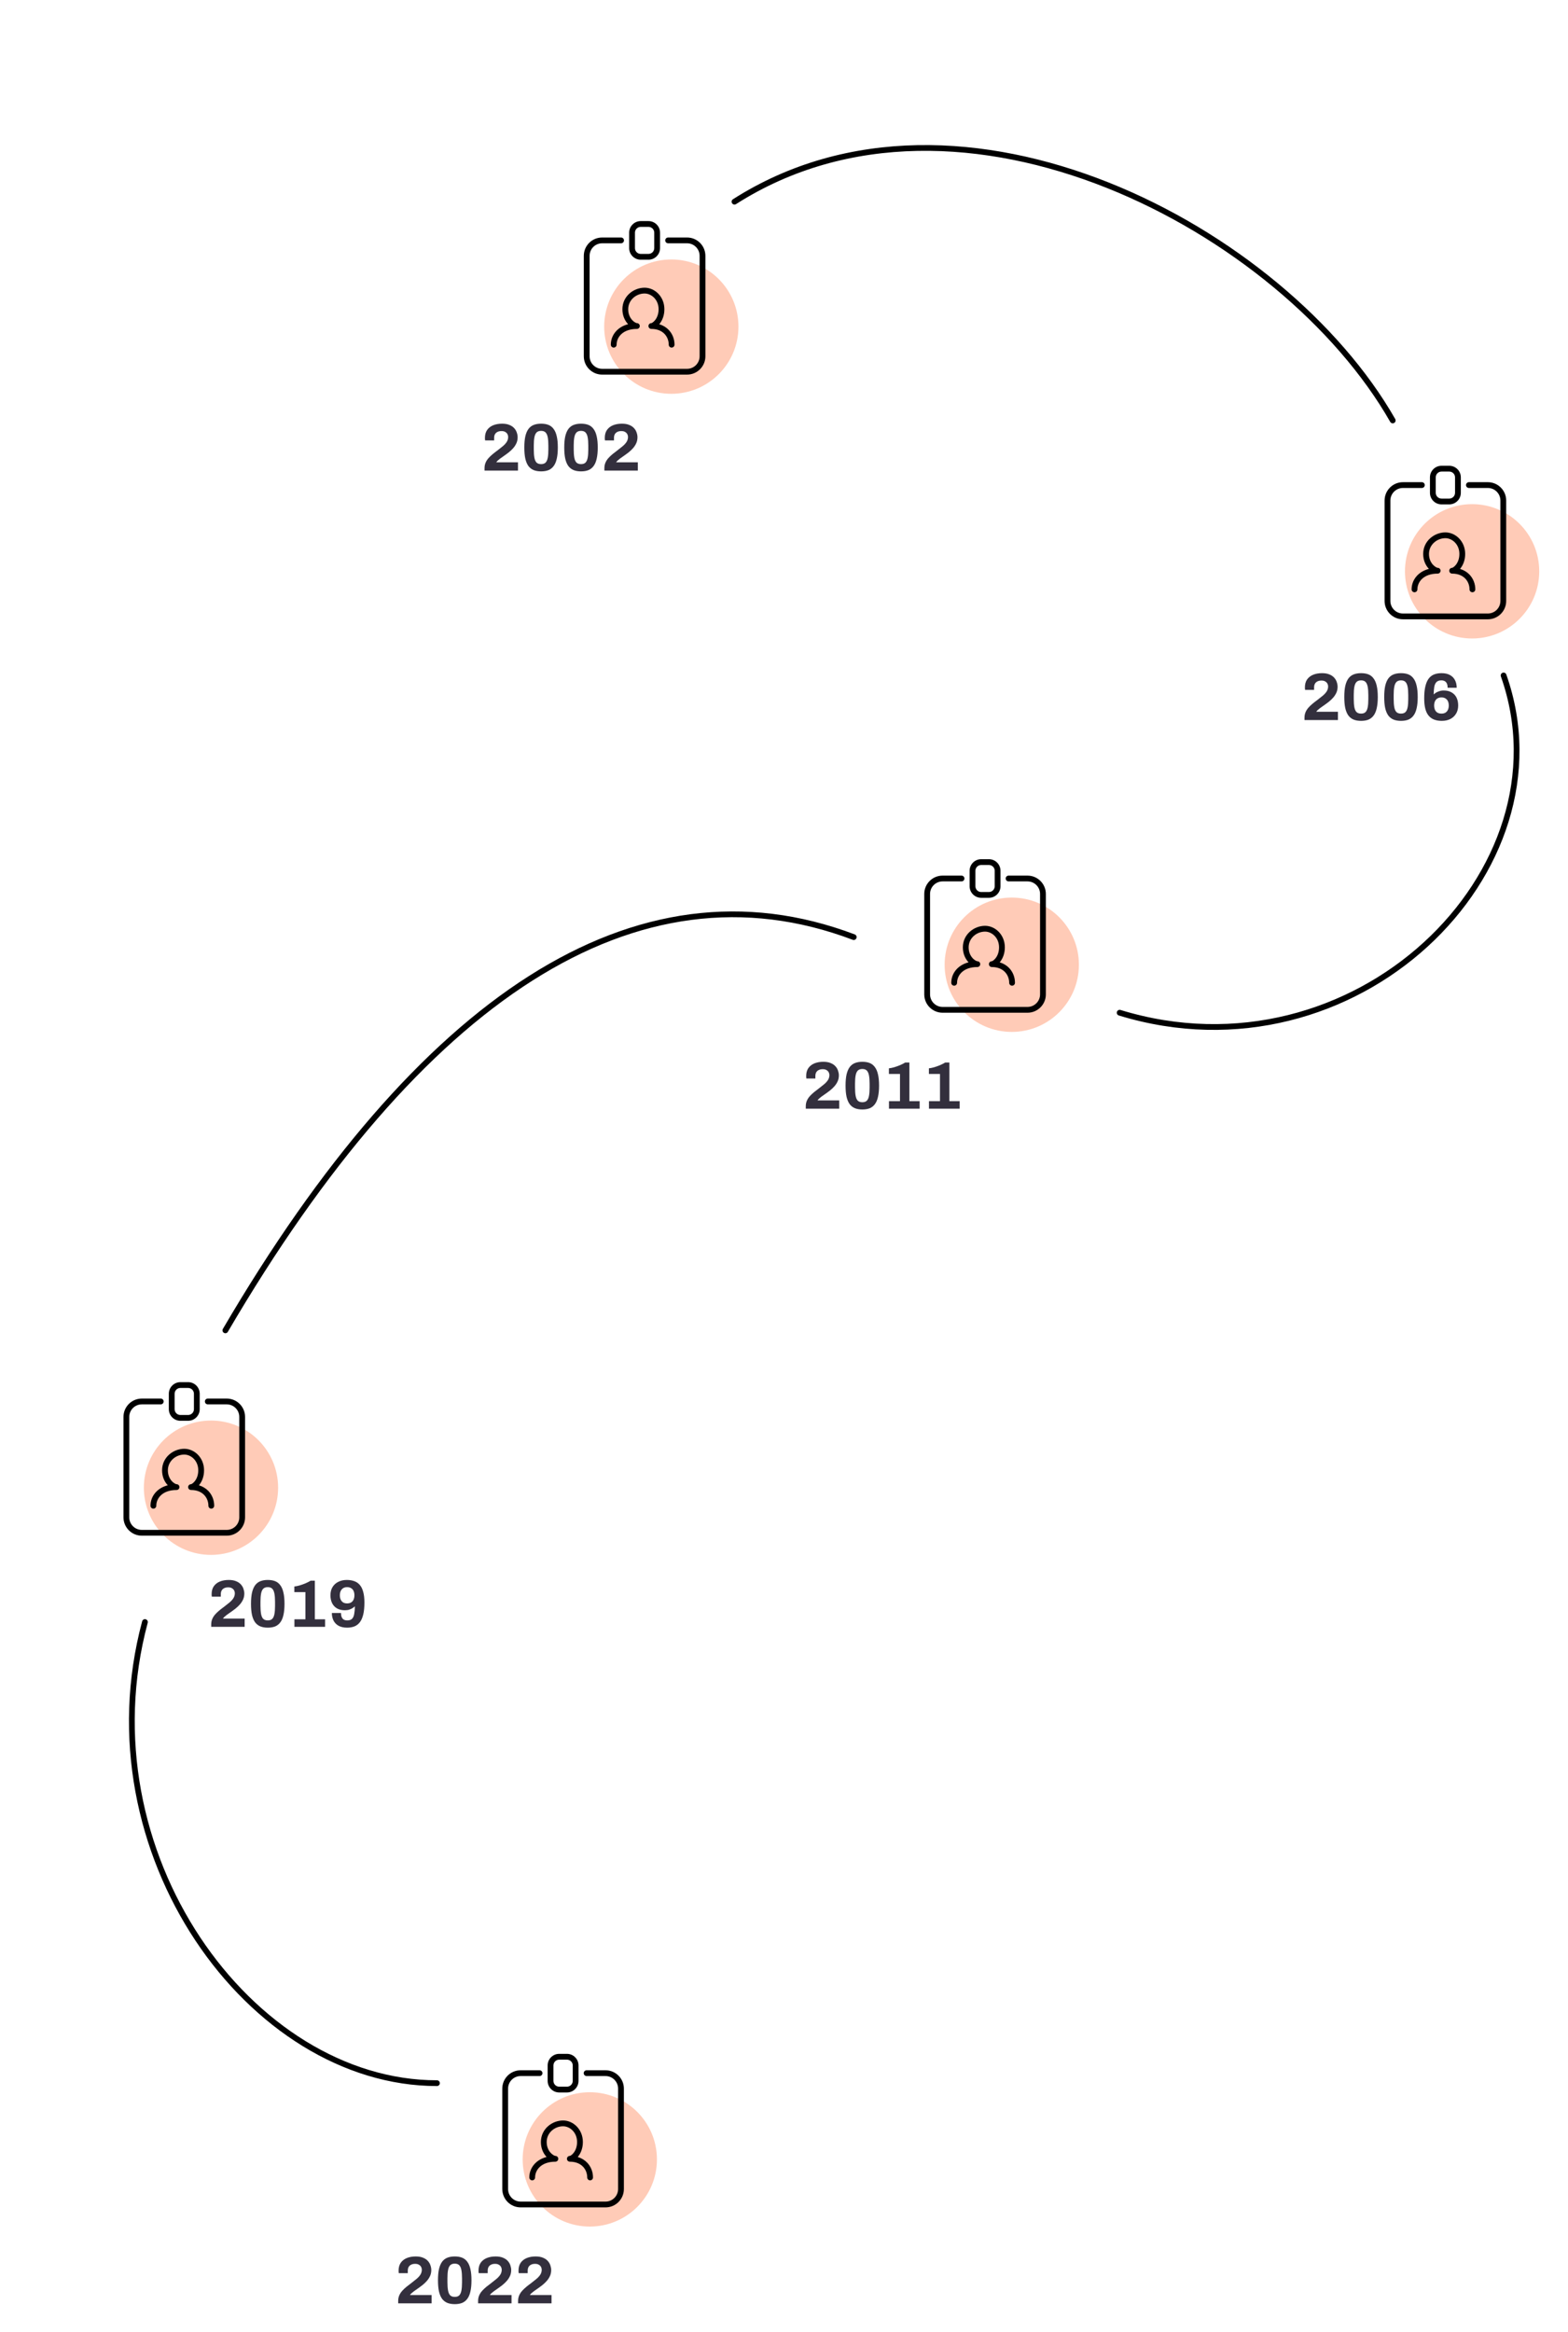 <svg width="327" height="486" viewBox="0 0 327 486" fill="none" xmlns="http://www.w3.org/2000/svg">
<circle cx="140" cy="68.079" r="14" fill="#FFCBB7"/>
<path fill-rule="evenodd" clip-rule="evenodd" d="M133.624 47.287H135.234C135.901 47.287 136.442 47.827 136.442 48.494V51.714C136.442 52.381 135.901 52.922 135.234 52.922H133.624C132.957 52.922 132.417 52.381 132.417 51.714V48.494C132.417 47.827 132.957 47.287 133.624 47.287ZM131.209 48.494C131.209 47.16 132.29 46.079 133.624 46.079H135.234C136.568 46.079 137.649 47.16 137.649 48.494V51.714C137.649 53.048 136.568 54.129 135.234 54.129H133.624C132.29 54.129 131.209 53.048 131.209 51.714V48.494ZM125.574 49.501C123.462 49.501 121.75 51.212 121.75 53.324V74.255C121.75 76.367 123.462 78.079 125.574 78.079H143.285C145.396 78.079 147.108 76.367 147.108 74.255V53.324C147.108 51.212 145.396 49.501 143.285 49.501H139.335C139.001 49.501 138.731 49.771 138.731 50.104C138.731 50.438 139.001 50.708 139.335 50.708H143.285C144.73 50.708 145.901 51.879 145.901 53.324V74.255C145.901 75.7 144.73 76.872 143.285 76.872H125.574C124.129 76.872 122.958 75.7 122.958 74.255V53.324C122.958 51.879 124.129 50.708 125.574 50.708H129.524C129.857 50.708 130.127 50.438 130.127 50.104C130.127 49.771 129.857 49.501 129.524 49.501H125.574ZM134.429 61.173C132.689 61.173 131.008 62.515 131.008 64.456C131.008 65.461 131.381 66.195 131.811 66.677C132.028 66.921 132.257 67.097 132.456 67.21C132.555 67.266 132.641 67.303 132.71 67.325C132.744 67.336 132.771 67.343 132.79 67.346C132.811 67.35 132.82 67.35 132.819 67.35C133.153 67.35 133.423 67.62 133.423 67.954C133.423 68.287 133.153 68.558 132.819 68.558C129.874 68.558 128.593 70.286 128.593 71.84C128.593 72.174 128.322 72.444 127.989 72.444C127.656 72.444 127.385 72.174 127.385 71.84C127.385 69.953 128.655 68.179 130.992 67.572C130.965 67.542 130.937 67.512 130.909 67.481C130.299 66.797 129.8 65.782 129.8 64.456C129.8 61.733 132.144 59.966 134.429 59.966C134.429 59.966 134.429 59.966 134.429 59.966C136.54 59.966 138.555 61.808 138.555 64.456C138.555 65.763 138.115 66.774 137.576 67.462C137.545 67.501 137.513 67.54 137.482 67.578C138.274 67.813 138.932 68.221 139.442 68.749C140.264 69.599 140.668 70.725 140.668 71.84C140.668 72.174 140.398 72.444 140.065 72.444C139.731 72.444 139.461 72.174 139.461 71.84C139.461 71.012 139.16 70.195 138.574 69.588C138 68.995 137.119 68.567 135.879 68.558C135.856 68.558 135.833 68.558 135.81 68.557C135.482 68.541 135.227 68.267 135.234 67.94C135.242 67.612 135.51 67.35 135.838 67.35L135.852 67.35C135.851 67.35 135.85 67.35 135.85 67.35C135.85 67.349 135.853 67.348 135.858 67.347C135.88 67.34 135.952 67.317 136.073 67.239C136.236 67.134 136.434 66.961 136.626 66.716C137.006 66.232 137.348 65.481 137.348 64.456C137.348 62.441 135.84 61.173 134.429 61.173C134.429 61.173 134.429 61.173 134.429 61.173Z" fill="black"/>
<path d="M101.048 98.079V97.575C101.048 97.155 101.123 96.772 101.272 96.427C101.421 96.082 101.627 95.764 101.888 95.475C102.149 95.186 102.439 94.91 102.756 94.649C103.073 94.388 103.4 94.136 103.736 93.893C104.119 93.604 104.478 93.319 104.814 93.039C105.159 92.759 105.439 92.46 105.654 92.143C105.869 91.816 105.976 91.457 105.976 91.065C105.976 90.878 105.929 90.692 105.836 90.505C105.743 90.318 105.593 90.164 105.388 90.043C105.192 89.912 104.926 89.847 104.59 89.847C104.245 89.847 103.96 89.908 103.736 90.029C103.512 90.141 103.339 90.304 103.218 90.519C103.106 90.724 103.05 90.981 103.05 91.289V91.793H101.174C101.165 91.746 101.155 91.681 101.146 91.597C101.137 91.513 101.132 91.41 101.132 91.289C101.132 90.608 101.286 90.048 101.594 89.609C101.911 89.17 102.336 88.844 102.868 88.629C103.409 88.414 104.021 88.307 104.702 88.307C105.318 88.307 105.831 88.396 106.242 88.573C106.662 88.741 106.998 88.97 107.25 89.259C107.502 89.539 107.679 89.847 107.782 90.183C107.894 90.51 107.95 90.827 107.95 91.135C107.95 91.574 107.871 91.975 107.712 92.339C107.553 92.703 107.339 93.044 107.068 93.361C106.797 93.678 106.475 93.986 106.102 94.285C105.729 94.574 105.332 94.864 104.912 95.153C104.697 95.302 104.492 95.447 104.296 95.587C104.109 95.727 103.946 95.862 103.806 95.993C103.675 96.114 103.573 96.236 103.498 96.357H108.02V98.079H101.048ZM112.846 98.247C112.267 98.247 111.758 98.163 111.32 97.995C110.881 97.818 110.512 97.538 110.214 97.155C109.924 96.763 109.705 96.25 109.556 95.615C109.416 94.98 109.346 94.201 109.346 93.277C109.346 92.344 109.416 91.564 109.556 90.939C109.705 90.304 109.924 89.791 110.214 89.399C110.512 89.007 110.881 88.727 111.32 88.559C111.758 88.391 112.267 88.307 112.846 88.307C113.434 88.307 113.942 88.391 114.372 88.559C114.801 88.727 115.16 89.007 115.45 89.399C115.748 89.791 115.968 90.304 116.108 90.939C116.257 91.564 116.332 92.344 116.332 93.277C116.332 94.201 116.257 94.98 116.108 95.615C115.968 96.25 115.748 96.763 115.45 97.155C115.16 97.538 114.801 97.818 114.372 97.995C113.942 98.163 113.434 98.247 112.846 98.247ZM112.846 96.735C113.256 96.735 113.569 96.628 113.784 96.413C113.998 96.189 114.148 95.853 114.232 95.405C114.316 94.957 114.358 94.397 114.358 93.725V92.857C114.358 92.176 114.316 91.611 114.232 91.163C114.148 90.706 113.998 90.365 113.784 90.141C113.569 89.917 113.256 89.805 112.846 89.805C112.435 89.805 112.118 89.917 111.894 90.141C111.679 90.365 111.53 90.701 111.446 91.149C111.362 91.588 111.32 92.148 111.32 92.829V93.697C111.32 94.378 111.362 94.948 111.446 95.405C111.53 95.853 111.679 96.189 111.894 96.413C112.118 96.628 112.435 96.735 112.846 96.735ZM121.172 98.247C120.593 98.247 120.085 98.163 119.646 97.995C119.207 97.818 118.839 97.538 118.54 97.155C118.251 96.763 118.031 96.25 117.882 95.615C117.742 94.98 117.672 94.201 117.672 93.277C117.672 92.344 117.742 91.564 117.882 90.939C118.031 90.304 118.251 89.791 118.54 89.399C118.839 89.007 119.207 88.727 119.646 88.559C120.085 88.391 120.593 88.307 121.172 88.307C121.76 88.307 122.269 88.391 122.698 88.559C123.127 88.727 123.487 89.007 123.776 89.399C124.075 89.791 124.294 90.304 124.434 90.939C124.583 91.564 124.658 92.344 124.658 93.277C124.658 94.201 124.583 94.98 124.434 95.615C124.294 96.25 124.075 96.763 123.776 97.155C123.487 97.538 123.127 97.818 122.698 97.995C122.269 98.163 121.76 98.247 121.172 98.247ZM121.172 96.735C121.583 96.735 121.895 96.628 122.11 96.413C122.325 96.189 122.474 95.853 122.558 95.405C122.642 94.957 122.684 94.397 122.684 93.725V92.857C122.684 92.176 122.642 91.611 122.558 91.163C122.474 90.706 122.325 90.365 122.11 90.141C121.895 89.917 121.583 89.805 121.172 89.805C120.761 89.805 120.444 89.917 120.22 90.141C120.005 90.365 119.856 90.701 119.772 91.149C119.688 91.588 119.646 92.148 119.646 92.829V93.697C119.646 94.378 119.688 94.948 119.772 95.405C119.856 95.853 120.005 96.189 120.22 96.413C120.444 96.628 120.761 96.735 121.172 96.735ZM126.04 98.079V97.575C126.04 97.155 126.115 96.772 126.264 96.427C126.414 96.082 126.619 95.764 126.88 95.475C127.142 95.186 127.431 94.91 127.748 94.649C128.066 94.388 128.392 94.136 128.728 93.893C129.111 93.604 129.47 93.319 129.806 93.039C130.152 92.759 130.432 92.46 130.646 92.143C130.861 91.816 130.968 91.457 130.968 91.065C130.968 90.878 130.922 90.692 130.828 90.505C130.735 90.318 130.586 90.164 130.38 90.043C130.184 89.912 129.918 89.847 129.582 89.847C129.237 89.847 128.952 89.908 128.728 90.029C128.504 90.141 128.332 90.304 128.21 90.519C128.098 90.724 128.042 90.981 128.042 91.289V91.793H126.166C126.157 91.746 126.148 91.681 126.138 91.597C126.129 91.513 126.124 91.41 126.124 91.289C126.124 90.608 126.278 90.048 126.586 89.609C126.904 89.17 127.328 88.844 127.86 88.629C128.402 88.414 129.013 88.307 129.694 88.307C130.31 88.307 130.824 88.396 131.234 88.573C131.654 88.741 131.99 88.97 132.242 89.259C132.494 89.539 132.672 89.847 132.774 90.183C132.886 90.51 132.942 90.827 132.942 91.135C132.942 91.574 132.863 91.975 132.704 92.339C132.546 92.703 132.331 93.044 132.06 93.361C131.79 93.678 131.468 93.986 131.094 94.285C130.721 94.574 130.324 94.864 129.904 95.153C129.69 95.302 129.484 95.447 129.288 95.587C129.102 95.727 128.938 95.862 128.798 95.993C128.668 96.114 128.565 96.236 128.49 96.357H133.012V98.079H126.04Z" fill="#332F3D"/>
<circle cx="307" cy="119.079" r="14" fill="#FFCBB7"/>
<path fill-rule="evenodd" clip-rule="evenodd" d="M300.624 98.287H302.234C302.901 98.287 303.442 98.827 303.442 99.494V102.714C303.442 103.381 302.901 103.922 302.234 103.922H300.624C299.957 103.922 299.417 103.381 299.417 102.714V99.494C299.417 98.827 299.957 98.287 300.624 98.287ZM298.209 99.494C298.209 98.16 299.29 97.079 300.624 97.079H302.234C303.568 97.079 304.649 98.16 304.649 99.494V102.714C304.649 104.048 303.568 105.129 302.234 105.129H300.624C299.29 105.129 298.209 104.048 298.209 102.714V99.494ZM292.574 100.501C290.462 100.501 288.75 102.213 288.75 104.324V125.255C288.75 127.367 290.462 129.079 292.574 129.079H310.285C312.396 129.079 314.108 127.367 314.108 125.255V104.324C314.108 102.213 312.396 100.501 310.285 100.501H306.335C306.001 100.501 305.731 100.771 305.731 101.104C305.731 101.438 306.001 101.708 306.335 101.708H310.285C311.73 101.708 312.901 102.879 312.901 104.324V125.255C312.901 126.7 311.73 127.872 310.285 127.872H292.574C291.129 127.872 289.958 126.7 289.958 125.255V104.324C289.958 102.879 291.129 101.708 292.574 101.708H296.524C296.857 101.708 297.127 101.438 297.127 101.104C297.127 100.771 296.857 100.501 296.524 100.501H292.574ZM301.429 112.173C299.689 112.173 298.008 113.515 298.008 115.456C298.008 116.461 298.381 117.196 298.811 117.677C299.028 117.921 299.257 118.097 299.456 118.21C299.555 118.266 299.641 118.303 299.71 118.325C299.744 118.336 299.771 118.343 299.79 118.346C299.811 118.35 299.82 118.35 299.819 118.35C300.153 118.35 300.423 118.62 300.423 118.954C300.423 119.287 300.153 119.558 299.819 119.558C296.874 119.558 295.593 121.286 295.593 122.84C295.593 123.174 295.322 123.444 294.989 123.444C294.656 123.444 294.385 123.174 294.385 122.84C294.385 120.953 295.655 119.179 297.992 118.572C297.965 118.542 297.937 118.512 297.909 118.481C297.299 117.797 296.8 116.783 296.8 115.456C296.8 112.733 299.144 110.966 301.429 110.966C301.429 110.966 301.429 110.966 301.429 110.966C303.54 110.966 305.555 112.808 305.555 115.456C305.555 116.763 305.115 117.774 304.576 118.462C304.545 118.501 304.513 118.54 304.482 118.577C305.274 118.813 305.932 119.221 306.442 119.749C307.264 120.599 307.668 121.725 307.668 122.84C307.668 123.174 307.398 123.444 307.065 123.444C306.731 123.444 306.461 123.174 306.461 122.84C306.461 122.012 306.16 121.195 305.574 120.588C305 119.995 304.119 119.567 302.879 119.558C302.856 119.558 302.833 119.558 302.81 119.557C302.482 119.541 302.227 119.267 302.234 118.94C302.242 118.612 302.51 118.35 302.838 118.35L302.852 118.35C302.851 118.35 302.85 118.35 302.85 118.35C302.85 118.349 302.853 118.348 302.858 118.347C302.88 118.34 302.952 118.316 303.073 118.239C303.236 118.134 303.434 117.961 303.626 117.716C304.006 117.232 304.348 116.481 304.348 115.456C304.348 113.441 302.84 112.173 301.429 112.173C301.429 112.173 301.429 112.173 301.429 112.173Z" fill="black"/>
<path d="M272.048 150.079V149.575C272.048 149.155 272.123 148.772 272.272 148.427C272.421 148.082 272.627 147.764 272.888 147.475C273.149 147.186 273.439 146.91 273.756 146.649C274.073 146.388 274.4 146.136 274.736 145.893C275.119 145.604 275.478 145.319 275.814 145.039C276.159 144.759 276.439 144.46 276.654 144.143C276.869 143.816 276.976 143.457 276.976 143.065C276.976 142.878 276.929 142.692 276.836 142.505C276.743 142.318 276.593 142.164 276.388 142.043C276.192 141.912 275.926 141.847 275.59 141.847C275.245 141.847 274.96 141.908 274.736 142.029C274.512 142.141 274.339 142.304 274.218 142.519C274.106 142.724 274.05 142.981 274.05 143.289V143.793H272.174C272.165 143.746 272.155 143.681 272.146 143.597C272.137 143.513 272.132 143.41 272.132 143.289C272.132 142.608 272.286 142.048 272.594 141.609C272.911 141.17 273.336 140.844 273.868 140.629C274.409 140.414 275.021 140.307 275.702 140.307C276.318 140.307 276.831 140.396 277.242 140.573C277.662 140.741 277.998 140.97 278.25 141.259C278.502 141.539 278.679 141.847 278.782 142.183C278.894 142.51 278.95 142.827 278.95 143.135C278.95 143.574 278.871 143.975 278.712 144.339C278.553 144.703 278.339 145.044 278.068 145.361C277.797 145.678 277.475 145.986 277.102 146.285C276.729 146.574 276.332 146.864 275.912 147.153C275.697 147.302 275.492 147.447 275.296 147.587C275.109 147.727 274.946 147.862 274.806 147.993C274.675 148.114 274.573 148.236 274.498 148.357H279.02V150.079H272.048ZM283.846 150.247C283.267 150.247 282.758 150.163 282.32 149.995C281.881 149.818 281.512 149.538 281.214 149.155C280.924 148.763 280.705 148.25 280.556 147.615C280.416 146.98 280.346 146.201 280.346 145.277C280.346 144.344 280.416 143.564 280.556 142.939C280.705 142.304 280.924 141.791 281.214 141.399C281.512 141.007 281.881 140.727 282.32 140.559C282.758 140.391 283.267 140.307 283.846 140.307C284.434 140.307 284.942 140.391 285.372 140.559C285.801 140.727 286.16 141.007 286.45 141.399C286.748 141.791 286.968 142.304 287.108 142.939C287.257 143.564 287.332 144.344 287.332 145.277C287.332 146.201 287.257 146.98 287.108 147.615C286.968 148.25 286.748 148.763 286.45 149.155C286.16 149.538 285.801 149.818 285.372 149.995C284.942 150.163 284.434 150.247 283.846 150.247ZM283.846 148.735C284.256 148.735 284.569 148.628 284.784 148.413C284.998 148.189 285.148 147.853 285.232 147.405C285.316 146.957 285.358 146.397 285.358 145.725V144.857C285.358 144.176 285.316 143.611 285.232 143.163C285.148 142.706 284.998 142.365 284.784 142.141C284.569 141.917 284.256 141.805 283.846 141.805C283.435 141.805 283.118 141.917 282.894 142.141C282.679 142.365 282.53 142.701 282.446 143.149C282.362 143.588 282.32 144.148 282.32 144.829V145.697C282.32 146.378 282.362 146.948 282.446 147.405C282.53 147.853 282.679 148.189 282.894 148.413C283.118 148.628 283.435 148.735 283.846 148.735ZM292.172 150.247C291.593 150.247 291.085 150.163 290.646 149.995C290.207 149.818 289.839 149.538 289.54 149.155C289.251 148.763 289.031 148.25 288.882 147.615C288.742 146.98 288.672 146.201 288.672 145.277C288.672 144.344 288.742 143.564 288.882 142.939C289.031 142.304 289.251 141.791 289.54 141.399C289.839 141.007 290.207 140.727 290.646 140.559C291.085 140.391 291.593 140.307 292.172 140.307C292.76 140.307 293.269 140.391 293.698 140.559C294.127 140.727 294.487 141.007 294.776 141.399C295.075 141.791 295.294 142.304 295.434 142.939C295.583 143.564 295.658 144.344 295.658 145.277C295.658 146.201 295.583 146.98 295.434 147.615C295.294 148.25 295.075 148.763 294.776 149.155C294.487 149.538 294.127 149.818 293.698 149.995C293.269 150.163 292.76 150.247 292.172 150.247ZM292.172 148.735C292.583 148.735 292.895 148.628 293.11 148.413C293.325 148.189 293.474 147.853 293.558 147.405C293.642 146.957 293.684 146.397 293.684 145.725V144.857C293.684 144.176 293.642 143.611 293.558 143.163C293.474 142.706 293.325 142.365 293.11 142.141C292.895 141.917 292.583 141.805 292.172 141.805C291.761 141.805 291.444 141.917 291.22 142.141C291.005 142.365 290.856 142.701 290.772 143.149C290.688 143.588 290.646 144.148 290.646 144.829V145.697C290.646 146.378 290.688 146.948 290.772 147.405C290.856 147.853 291.005 148.189 291.22 148.413C291.444 148.628 291.761 148.735 292.172 148.735ZM300.68 150.247C300.092 150.247 299.57 150.163 299.112 149.995C298.664 149.827 298.282 149.561 297.964 149.197C297.647 148.833 297.409 148.352 297.25 147.755C297.092 147.148 297.012 146.411 297.012 145.543C297.012 144.563 297.092 143.737 297.25 143.065C297.409 142.393 297.638 141.856 297.936 141.455C298.244 141.044 298.622 140.75 299.07 140.573C299.518 140.396 300.036 140.307 300.624 140.307C301.334 140.307 301.922 140.438 302.388 140.699C302.864 140.96 303.214 141.32 303.438 141.777C303.672 142.225 303.788 142.748 303.788 143.345H301.898C301.898 143.018 301.852 142.743 301.758 142.519C301.665 142.286 301.52 142.108 301.324 141.987C301.128 141.866 300.881 141.805 300.582 141.805C300.144 141.805 299.808 141.922 299.574 142.155C299.35 142.379 299.196 142.71 299.112 143.149C299.038 143.588 298.996 144.12 298.986 144.745C299.08 144.652 299.22 144.54 299.406 144.409C299.602 144.278 299.845 144.166 300.134 144.073C300.424 143.97 300.736 143.919 301.072 143.919C301.735 143.919 302.29 144.054 302.738 144.325C303.196 144.586 303.536 144.95 303.76 145.417C303.984 145.884 304.096 146.425 304.096 147.041C304.096 147.704 303.947 148.278 303.648 148.763C303.359 149.239 302.958 149.608 302.444 149.869C301.94 150.121 301.352 150.247 300.68 150.247ZM300.61 148.735C300.956 148.735 301.24 148.665 301.464 148.525C301.688 148.376 301.856 148.175 301.968 147.923C302.08 147.662 302.136 147.372 302.136 147.055C302.136 146.719 302.08 146.425 301.968 146.173C301.856 145.921 301.688 145.725 301.464 145.585C301.24 145.436 300.956 145.361 300.61 145.361C300.274 145.361 299.99 145.436 299.756 145.585C299.532 145.725 299.364 145.921 299.252 146.173C299.14 146.425 299.084 146.719 299.084 147.055C299.084 147.382 299.14 147.676 299.252 147.937C299.364 148.189 299.532 148.385 299.756 148.525C299.99 148.665 300.274 148.735 300.61 148.735Z" fill="#332F3D"/>
<path d="M153.174 42.037C200.393 11.935 267.659 47.745 290.447 87.633" stroke="black" stroke-width="1.2" stroke-linecap="round"/>
<circle cx="211" cy="201.079" r="14" fill="#FFCBB7"/>
<path fill-rule="evenodd" clip-rule="evenodd" d="M204.624 180.287H206.234C206.901 180.287 207.442 180.827 207.442 181.494V184.714C207.442 185.381 206.901 185.922 206.234 185.922H204.624C203.957 185.922 203.417 185.381 203.417 184.714V181.494C203.417 180.827 203.957 180.287 204.624 180.287ZM202.209 181.494C202.209 180.16 203.29 179.079 204.624 179.079H206.234C207.568 179.079 208.649 180.16 208.649 181.494V184.714C208.649 186.048 207.568 187.129 206.234 187.129H204.624C203.29 187.129 202.209 186.048 202.209 184.714V181.494ZM196.574 182.501C194.462 182.501 192.75 184.213 192.75 186.324V207.255C192.75 209.367 194.462 211.079 196.574 211.079H214.285C216.396 211.079 218.108 209.367 218.108 207.255V186.324C218.108 184.213 216.396 182.501 214.285 182.501H210.335C210.001 182.501 209.731 182.771 209.731 183.104C209.731 183.438 210.001 183.708 210.335 183.708H214.285C215.73 183.708 216.901 184.879 216.901 186.324V207.255C216.901 208.7 215.73 209.872 214.285 209.872H196.574C195.129 209.872 193.958 208.7 193.958 207.255V186.324C193.958 184.879 195.129 183.708 196.574 183.708H200.524C200.857 183.708 201.127 183.438 201.127 183.104C201.127 182.771 200.857 182.501 200.524 182.501H196.574ZM205.429 194.173C203.689 194.173 202.008 195.515 202.008 197.456C202.008 198.461 202.381 199.196 202.811 199.677C203.028 199.921 203.257 200.097 203.456 200.21C203.555 200.266 203.641 200.303 203.71 200.325C203.744 200.336 203.771 200.343 203.79 200.346C203.811 200.35 203.82 200.35 203.819 200.35C204.153 200.35 204.423 200.62 204.423 200.954C204.423 201.287 204.153 201.558 203.819 201.558C200.874 201.558 199.593 203.286 199.593 204.84C199.593 205.174 199.322 205.444 198.989 205.444C198.656 205.444 198.385 205.174 198.385 204.84C198.385 202.953 199.655 201.179 201.992 200.572C201.965 200.542 201.937 200.512 201.909 200.481C201.299 199.797 200.8 198.783 200.8 197.456C200.8 194.733 203.144 192.966 205.429 192.966C205.429 192.966 205.429 192.966 205.429 192.966C207.54 192.966 209.555 194.808 209.555 197.456C209.555 198.763 209.115 199.774 208.576 200.462C208.545 200.501 208.513 200.54 208.482 200.577C209.274 200.813 209.932 201.221 210.442 201.749C211.264 202.599 211.668 203.725 211.668 204.84C211.668 205.174 211.398 205.444 211.065 205.444C210.731 205.444 210.461 205.174 210.461 204.84C210.461 204.012 210.16 203.195 209.574 202.588C209 201.995 208.119 201.567 206.879 201.558C206.856 201.558 206.833 201.558 206.81 201.557C206.482 201.541 206.227 201.267 206.234 200.94C206.242 200.612 206.51 200.35 206.838 200.35L206.852 200.35C206.851 200.35 206.85 200.35 206.85 200.35C206.85 200.349 206.853 200.348 206.858 200.347C206.88 200.34 206.952 200.316 207.073 200.239C207.236 200.134 207.434 199.961 207.626 199.716C208.006 199.232 208.348 198.481 208.348 197.456C208.348 195.441 206.84 194.173 205.429 194.173C205.429 194.173 205.429 194.173 205.429 194.173Z" fill="black"/>
<path d="M233.5 211.079C282.5 226.079 328 181.579 313.568 140.787" stroke="black" stroke-width="1.2" stroke-linecap="round"/>
<path d="M168.041 231.079V230.575C168.041 230.155 168.116 229.772 168.265 229.427C168.414 229.082 168.62 228.764 168.881 228.475C169.142 228.186 169.432 227.91 169.749 227.649C170.066 227.388 170.393 227.136 170.729 226.893C171.112 226.604 171.471 226.319 171.807 226.039C172.152 225.759 172.432 225.46 172.647 225.143C172.862 224.816 172.969 224.457 172.969 224.065C172.969 223.878 172.922 223.692 172.829 223.505C172.736 223.318 172.586 223.164 172.381 223.043C172.185 222.912 171.919 222.847 171.583 222.847C171.238 222.847 170.953 222.908 170.729 223.029C170.505 223.141 170.332 223.304 170.211 223.519C170.099 223.724 170.043 223.981 170.043 224.289V224.793H168.167C168.158 224.746 168.148 224.681 168.139 224.597C168.13 224.513 168.125 224.41 168.125 224.289C168.125 223.608 168.279 223.048 168.587 222.609C168.904 222.17 169.329 221.844 169.861 221.629C170.402 221.414 171.014 221.307 171.695 221.307C172.311 221.307 172.824 221.396 173.235 221.573C173.655 221.741 173.991 221.97 174.243 222.259C174.495 222.539 174.672 222.847 174.775 223.183C174.887 223.51 174.943 223.827 174.943 224.135C174.943 224.574 174.864 224.975 174.705 225.339C174.546 225.703 174.332 226.044 174.061 226.361C173.79 226.678 173.468 226.986 173.095 227.285C172.722 227.574 172.325 227.864 171.905 228.153C171.69 228.302 171.485 228.447 171.289 228.587C171.102 228.727 170.939 228.862 170.799 228.993C170.668 229.114 170.566 229.236 170.491 229.357H175.013V231.079H168.041ZM179.839 231.247C179.26 231.247 178.752 231.163 178.313 230.995C177.874 230.818 177.506 230.538 177.207 230.155C176.918 229.763 176.698 229.25 176.549 228.615C176.409 227.98 176.339 227.201 176.339 226.277C176.339 225.344 176.409 224.564 176.549 223.939C176.698 223.304 176.918 222.791 177.207 222.399C177.506 222.007 177.874 221.727 178.313 221.559C178.752 221.391 179.26 221.307 179.839 221.307C180.427 221.307 180.936 221.391 181.365 221.559C181.794 221.727 182.154 222.007 182.443 222.399C182.742 222.791 182.961 223.304 183.101 223.939C183.25 224.564 183.325 225.344 183.325 226.277C183.325 227.201 183.25 227.98 183.101 228.615C182.961 229.25 182.742 229.763 182.443 230.155C182.154 230.538 181.794 230.818 181.365 230.995C180.936 231.163 180.427 231.247 179.839 231.247ZM179.839 229.735C180.25 229.735 180.562 229.628 180.777 229.413C180.992 229.189 181.141 228.853 181.225 228.405C181.309 227.957 181.351 227.397 181.351 226.725V225.857C181.351 225.176 181.309 224.611 181.225 224.163C181.141 223.706 180.992 223.365 180.777 223.141C180.562 222.917 180.25 222.805 179.839 222.805C179.428 222.805 179.111 222.917 178.887 223.141C178.672 223.365 178.523 223.701 178.439 224.149C178.355 224.588 178.313 225.148 178.313 225.829V226.697C178.313 227.378 178.355 227.948 178.439 228.405C178.523 228.853 178.672 229.189 178.887 229.413C179.111 229.628 179.428 229.735 179.839 229.735ZM185.393 231.079V229.511H187.689V223.841H185.379V222.665C185.687 222.637 186.042 222.567 186.443 222.455C186.854 222.334 187.264 222.189 187.675 222.021C188.086 221.844 188.454 221.657 188.781 221.461H189.649V229.511H191.791V231.079H185.393ZM193.733 231.079V229.511H196.029V223.841H193.719V222.665C194.027 222.637 194.382 222.567 194.783 222.455C195.194 222.334 195.604 222.189 196.015 222.021C196.426 221.844 196.794 221.657 197.121 221.461H197.989V229.511H200.131V231.079H193.733Z" fill="#332F3D"/>
<path d="M178.043 195.319C132.591 178.133 87.544 208.067 47 277.281" stroke="black" stroke-width="1.2" stroke-linecap="round"/>
<circle cx="44" cy="310.079" r="14" fill="#FFCBB7"/>
<path fill-rule="evenodd" clip-rule="evenodd" d="M37.624 289.287H39.234C39.901 289.287 40.442 289.827 40.442 290.494V293.714C40.442 294.381 39.901 294.922 39.234 294.922H37.624C36.957 294.922 36.417 294.381 36.417 293.714V290.494C36.417 289.827 36.957 289.287 37.624 289.287ZM35.209 290.494C35.209 289.16 36.29 288.079 37.624 288.079H39.234C40.568 288.079 41.649 289.16 41.649 290.494V293.714C41.649 295.048 40.568 296.129 39.234 296.129H37.624C36.29 296.129 35.209 295.048 35.209 293.714V290.494ZM29.574 291.501C27.462 291.501 25.75 293.213 25.75 295.324V316.255C25.75 318.367 27.462 320.079 29.574 320.079H47.285C49.397 320.079 51.108 318.367 51.108 316.255V295.324C51.108 293.213 49.397 291.501 47.285 291.501H43.335C43.001 291.501 42.731 291.771 42.731 292.104C42.731 292.438 43.001 292.708 43.335 292.708H47.285C48.73 292.708 49.901 293.879 49.901 295.324V316.255C49.901 317.7 48.73 318.872 47.285 318.872H29.574C28.129 318.872 26.957 317.7 26.957 316.255V295.324C26.957 293.879 28.129 292.708 29.574 292.708H33.524C33.857 292.708 34.127 292.438 34.127 292.104C34.127 291.771 33.857 291.501 33.524 291.501H29.574ZM38.429 303.173C36.689 303.173 35.008 304.515 35.008 306.456C35.008 307.461 35.381 308.196 35.811 308.677C36.028 308.921 36.257 309.097 36.456 309.21C36.555 309.266 36.641 309.303 36.71 309.325C36.744 309.336 36.771 309.343 36.791 309.346C36.811 309.35 36.82 309.35 36.819 309.35C37.153 309.35 37.423 309.62 37.423 309.954C37.423 310.287 37.153 310.558 36.819 310.558C33.874 310.558 32.593 312.286 32.593 313.84C32.593 314.174 32.322 314.444 31.989 314.444C31.655 314.444 31.385 314.174 31.385 313.84C31.385 311.953 32.655 310.179 34.992 309.572C34.965 309.542 34.937 309.512 34.909 309.481C34.299 308.797 33.8 307.783 33.8 306.456C33.8 303.733 36.144 301.966 38.429 301.966C38.429 301.966 38.429 301.966 38.429 301.966C40.54 301.966 42.555 303.808 42.555 306.456C42.555 307.763 42.115 308.774 41.576 309.462C41.545 309.501 41.513 309.54 41.482 309.577C42.274 309.813 42.932 310.221 43.442 310.749C44.264 311.599 44.668 312.725 44.668 313.84C44.668 314.174 44.398 314.444 44.065 314.444C43.731 314.444 43.461 314.174 43.461 313.84C43.461 313.012 43.16 312.195 42.574 311.588C42.001 310.995 41.119 310.567 39.879 310.558C39.856 310.558 39.833 310.558 39.81 310.557C39.482 310.541 39.227 310.267 39.234 309.94C39.242 309.612 39.51 309.35 39.838 309.35L39.852 309.35C39.851 309.35 39.85 309.35 39.85 309.35C39.85 309.349 39.853 309.348 39.858 309.347C39.88 309.34 39.952 309.316 40.073 309.239C40.236 309.134 40.434 308.961 40.626 308.716C41.006 308.232 41.347 307.481 41.347 306.456C41.347 304.441 39.84 303.173 38.429 303.173C38.429 303.173 38.429 303.173 38.429 303.173Z" fill="black"/>
<path d="M44.048 339.079V338.575C44.048 338.155 44.123 337.772 44.272 337.427C44.421 337.082 44.627 336.764 44.888 336.475C45.149 336.186 45.439 335.91 45.756 335.649C46.073 335.388 46.4 335.136 46.736 334.893C47.119 334.604 47.478 334.319 47.814 334.039C48.159 333.759 48.439 333.46 48.654 333.143C48.869 332.816 48.976 332.457 48.976 332.065C48.976 331.878 48.929 331.692 48.836 331.505C48.743 331.318 48.593 331.164 48.388 331.043C48.192 330.912 47.926 330.847 47.59 330.847C47.245 330.847 46.96 330.908 46.736 331.029C46.512 331.141 46.339 331.304 46.218 331.519C46.106 331.724 46.05 331.981 46.05 332.289V332.793H44.174C44.165 332.746 44.155 332.681 44.146 332.597C44.137 332.513 44.132 332.41 44.132 332.289C44.132 331.608 44.286 331.048 44.594 330.609C44.911 330.17 45.336 329.844 45.868 329.629C46.409 329.414 47.021 329.307 47.702 329.307C48.318 329.307 48.831 329.396 49.242 329.573C49.662 329.741 49.998 329.97 50.25 330.259C50.502 330.539 50.679 330.847 50.782 331.183C50.894 331.51 50.95 331.827 50.95 332.135C50.95 332.574 50.871 332.975 50.712 333.339C50.553 333.703 50.339 334.044 50.068 334.361C49.797 334.678 49.475 334.986 49.102 335.285C48.729 335.574 48.332 335.864 47.912 336.153C47.697 336.302 47.492 336.447 47.296 336.587C47.109 336.727 46.946 336.862 46.806 336.993C46.675 337.114 46.573 337.236 46.498 337.357H51.02V339.079H44.048ZM55.846 339.247C55.267 339.247 54.758 339.163 54.32 338.995C53.881 338.818 53.513 338.538 53.214 338.155C52.925 337.763 52.705 337.25 52.556 336.615C52.416 335.98 52.346 335.201 52.346 334.277C52.346 333.344 52.416 332.564 52.556 331.939C52.705 331.304 52.925 330.791 53.214 330.399C53.513 330.007 53.881 329.727 54.32 329.559C54.758 329.391 55.267 329.307 55.846 329.307C56.434 329.307 56.943 329.391 57.372 329.559C57.801 329.727 58.16 330.007 58.45 330.399C58.748 330.791 58.968 331.304 59.108 331.939C59.257 332.564 59.332 333.344 59.332 334.277C59.332 335.201 59.257 335.98 59.108 336.615C58.968 337.25 58.748 337.763 58.45 338.155C58.16 338.538 57.801 338.818 57.372 338.995C56.943 339.163 56.434 339.247 55.846 339.247ZM55.846 337.735C56.257 337.735 56.569 337.628 56.784 337.413C56.998 337.189 57.148 336.853 57.232 336.405C57.316 335.957 57.358 335.397 57.358 334.725V333.857C57.358 333.176 57.316 332.611 57.232 332.163C57.148 331.706 56.998 331.365 56.784 331.141C56.569 330.917 56.257 330.805 55.846 330.805C55.435 330.805 55.118 330.917 54.894 331.141C54.679 331.365 54.53 331.701 54.446 332.149C54.362 332.588 54.32 333.148 54.32 333.829V334.697C54.32 335.378 54.362 335.948 54.446 336.405C54.53 336.853 54.679 337.189 54.894 337.413C55.118 337.628 55.435 337.735 55.846 337.735ZM61.4 339.079V337.511H63.696V331.841H61.386V330.665C61.694 330.637 62.049 330.567 62.45 330.455C62.861 330.334 63.271 330.189 63.682 330.021C64.093 329.844 64.461 329.657 64.788 329.461H65.656V337.511H67.798V339.079H61.4ZM72.386 339.247C71.677 339.247 71.084 339.116 70.608 338.855C70.141 338.594 69.791 338.234 69.558 337.777C69.325 337.32 69.208 336.792 69.208 336.195H71.112C71.112 336.522 71.159 336.802 71.252 337.035C71.345 337.268 71.49 337.446 71.686 337.567C71.882 337.679 72.129 337.735 72.428 337.735C72.867 337.735 73.198 337.623 73.422 337.399C73.646 337.166 73.795 336.83 73.87 336.391C73.954 335.943 74.001 335.411 74.01 334.795C73.926 334.888 73.786 335 73.59 335.131C73.403 335.262 73.165 335.378 72.876 335.481C72.596 335.574 72.283 335.621 71.938 335.621C71.275 335.621 70.72 335.49 70.272 335.229C69.824 334.968 69.483 334.599 69.25 334.123C69.026 333.647 68.914 333.11 68.914 332.513C68.914 331.841 69.058 331.267 69.348 330.791C69.637 330.315 70.038 329.951 70.552 329.699C71.065 329.438 71.653 329.307 72.316 329.307C72.904 329.307 73.427 329.391 73.884 329.559C74.341 329.718 74.724 329.979 75.032 330.343C75.349 330.707 75.587 331.192 75.746 331.799C75.914 332.396 75.998 333.129 75.998 333.997C75.998 334.977 75.918 335.803 75.76 336.475C75.601 337.147 75.368 337.688 75.06 338.099C74.761 338.5 74.383 338.794 73.926 338.981C73.478 339.158 72.965 339.247 72.386 339.247ZM72.386 334.193C72.731 334.193 73.016 334.123 73.24 333.983C73.473 333.834 73.641 333.633 73.744 333.381C73.856 333.12 73.912 332.826 73.912 332.499C73.912 332.163 73.856 331.869 73.744 331.617C73.641 331.365 73.473 331.169 73.24 331.029C73.016 330.88 72.731 330.805 72.386 330.805C72.05 330.805 71.77 330.88 71.546 331.029C71.322 331.178 71.154 331.379 71.042 331.631C70.93 331.883 70.874 332.172 70.874 332.499C70.874 332.835 70.93 333.129 71.042 333.381C71.154 333.633 71.322 333.834 71.546 333.983C71.77 334.123 72.05 334.193 72.386 334.193Z" fill="#332F3D"/>
<path d="M30.225 338.079C17.325 386.134 52.261 434.189 91.127 434.189" stroke="black" stroke-width="1.2" stroke-linecap="round"/>
<circle cx="123" cy="450.079" r="14" fill="#FFCBB7"/>
<path fill-rule="evenodd" clip-rule="evenodd" d="M116.624 429.287H118.234C118.901 429.287 119.442 429.827 119.442 430.494V433.714C119.442 434.381 118.901 434.922 118.234 434.922H116.624C115.957 434.922 115.417 434.381 115.417 433.714V430.494C115.417 429.827 115.957 429.287 116.624 429.287ZM114.209 430.494C114.209 429.16 115.29 428.079 116.624 428.079H118.234C119.568 428.079 120.649 429.16 120.649 430.494V433.714C120.649 435.048 119.568 436.129 118.234 436.129H116.624C115.29 436.129 114.209 435.048 114.209 433.714V430.494ZM108.574 431.501C106.462 431.501 104.75 433.213 104.75 435.324V456.255C104.75 458.367 106.462 460.079 108.574 460.079H126.285C128.396 460.079 130.108 458.367 130.108 456.255V435.324C130.108 433.213 128.396 431.501 126.285 431.501H122.335C122.001 431.501 121.731 431.771 121.731 432.104C121.731 432.438 122.001 432.708 122.335 432.708H126.285C127.73 432.708 128.901 433.879 128.901 435.324V456.255C128.901 457.7 127.73 458.872 126.285 458.872H108.574C107.129 458.872 105.958 457.7 105.958 456.255V435.324C105.958 433.879 107.129 432.708 108.574 432.708H112.524C112.857 432.708 113.127 432.438 113.127 432.104C113.127 431.771 112.857 431.501 112.524 431.501H108.574ZM117.429 443.173C115.689 443.173 114.008 444.515 114.008 446.456C114.008 447.461 114.381 448.196 114.811 448.677C115.028 448.921 115.257 449.097 115.456 449.21C115.555 449.266 115.641 449.303 115.71 449.325C115.744 449.336 115.771 449.343 115.79 449.346C115.811 449.35 115.82 449.35 115.819 449.35C116.153 449.35 116.423 449.62 116.423 449.954C116.423 450.287 116.153 450.558 115.819 450.558C112.874 450.558 111.593 452.286 111.593 453.84C111.593 454.174 111.322 454.444 110.989 454.444C110.656 454.444 110.385 454.174 110.385 453.84C110.385 451.953 111.655 450.179 113.992 449.572C113.965 449.542 113.937 449.512 113.909 449.481C113.299 448.797 112.8 447.783 112.8 446.456C112.8 443.733 115.144 441.966 117.429 441.966C117.429 441.966 117.429 441.966 117.429 441.966C119.54 441.966 121.555 443.808 121.555 446.456C121.555 447.763 121.115 448.774 120.576 449.462C120.545 449.501 120.513 449.54 120.482 449.577C121.274 449.813 121.932 450.221 122.442 450.749C123.264 451.599 123.668 452.725 123.668 453.84C123.668 454.174 123.398 454.444 123.065 454.444C122.731 454.444 122.461 454.174 122.461 453.84C122.461 453.012 122.16 452.195 121.574 451.588C121 450.995 120.119 450.567 118.879 450.558C118.856 450.558 118.833 450.558 118.81 450.557C118.482 450.541 118.227 450.267 118.234 449.94C118.242 449.612 118.51 449.35 118.838 449.35L118.852 449.35C118.851 449.35 118.85 449.35 118.85 449.35C118.85 449.349 118.853 449.348 118.858 449.347C118.88 449.34 118.952 449.316 119.073 449.239C119.236 449.134 119.434 448.961 119.626 448.716C120.006 448.232 120.348 447.481 120.348 446.456C120.348 444.441 118.84 443.173 117.429 443.173C117.429 443.173 117.429 443.173 117.429 443.173Z" fill="black"/>
<path d="M83.041 480.079V479.575C83.041 479.155 83.116 478.772 83.265 478.427C83.415 478.082 83.62 477.764 83.881 477.475C84.142 477.186 84.432 476.91 84.749 476.649C85.067 476.388 85.393 476.136 85.729 475.893C86.112 475.604 86.471 475.319 86.807 475.039C87.153 474.759 87.433 474.46 87.647 474.143C87.862 473.816 87.969 473.457 87.969 473.065C87.969 472.878 87.922 472.692 87.829 472.505C87.736 472.318 87.587 472.164 87.381 472.043C87.185 471.912 86.919 471.847 86.583 471.847C86.238 471.847 85.953 471.908 85.729 472.029C85.505 472.141 85.332 472.304 85.211 472.519C85.099 472.724 85.043 472.981 85.043 473.289V473.793H83.167C83.158 473.746 83.148 473.681 83.139 473.597C83.13 473.513 83.125 473.41 83.125 473.289C83.125 472.608 83.279 472.048 83.587 471.609C83.904 471.17 84.329 470.844 84.861 470.629C85.403 470.414 86.014 470.307 86.695 470.307C87.311 470.307 87.825 470.396 88.235 470.573C88.655 470.741 88.991 470.97 89.243 471.259C89.495 471.539 89.672 471.847 89.775 472.183C89.887 472.51 89.943 472.827 89.943 473.135C89.943 473.574 89.864 473.975 89.705 474.339C89.546 474.703 89.332 475.044 89.061 475.361C88.79 475.678 88.469 475.986 88.095 476.285C87.722 476.574 87.325 476.864 86.905 477.153C86.691 477.302 86.485 477.447 86.289 477.587C86.103 477.727 85.939 477.862 85.799 477.993C85.668 478.114 85.566 478.236 85.491 478.357H90.013V480.079H83.041ZM94.839 480.247C94.26 480.247 93.752 480.163 93.313 479.995C92.874 479.818 92.506 479.538 92.207 479.155C91.918 478.763 91.698 478.25 91.549 477.615C91.409 476.98 91.339 476.201 91.339 475.277C91.339 474.344 91.409 473.564 91.549 472.939C91.698 472.304 91.918 471.791 92.207 471.399C92.506 471.007 92.874 470.727 93.313 470.559C93.752 470.391 94.26 470.307 94.839 470.307C95.427 470.307 95.936 470.391 96.365 470.559C96.794 470.727 97.154 471.007 97.443 471.399C97.742 471.791 97.961 472.304 98.101 472.939C98.25 473.564 98.325 474.344 98.325 475.277C98.325 476.201 98.25 476.98 98.101 477.615C97.961 478.25 97.742 478.763 97.443 479.155C97.154 479.538 96.794 479.818 96.365 479.995C95.936 480.163 95.427 480.247 94.839 480.247ZM94.839 478.735C95.25 478.735 95.562 478.628 95.777 478.413C95.992 478.189 96.141 477.853 96.225 477.405C96.309 476.957 96.351 476.397 96.351 475.725V474.857C96.351 474.176 96.309 473.611 96.225 473.163C96.141 472.706 95.992 472.365 95.777 472.141C95.562 471.917 95.25 471.805 94.839 471.805C94.428 471.805 94.111 471.917 93.887 472.141C93.672 472.365 93.523 472.701 93.439 473.149C93.355 473.588 93.313 474.148 93.313 474.829V475.697C93.313 476.378 93.355 476.948 93.439 477.405C93.523 477.853 93.672 478.189 93.887 478.413C94.111 478.628 94.428 478.735 94.839 478.735ZM99.707 480.079V479.575C99.707 479.155 99.782 478.772 99.931 478.427C100.08 478.082 100.286 477.764 100.547 477.475C100.808 477.186 101.098 476.91 101.415 476.649C101.732 476.388 102.059 476.136 102.395 475.893C102.778 475.604 103.137 475.319 103.473 475.039C103.818 474.759 104.098 474.46 104.313 474.143C104.528 473.816 104.635 473.457 104.635 473.065C104.635 472.878 104.588 472.692 104.495 472.505C104.402 472.318 104.252 472.164 104.047 472.043C103.851 471.912 103.585 471.847 103.249 471.847C102.904 471.847 102.619 471.908 102.395 472.029C102.171 472.141 101.998 472.304 101.877 472.519C101.765 472.724 101.709 472.981 101.709 473.289V473.793H99.833C99.824 473.746 99.814 473.681 99.805 473.597C99.796 473.513 99.791 473.41 99.791 473.289C99.791 472.608 99.945 472.048 100.253 471.609C100.57 471.17 100.995 470.844 101.527 470.629C102.068 470.414 102.68 470.307 103.361 470.307C103.977 470.307 104.49 470.396 104.901 470.573C105.321 470.741 105.657 470.97 105.909 471.259C106.161 471.539 106.338 471.847 106.441 472.183C106.553 472.51 106.609 472.827 106.609 473.135C106.609 473.574 106.53 473.975 106.371 474.339C106.212 474.703 105.998 475.044 105.727 475.361C105.456 475.678 105.134 475.986 104.761 476.285C104.388 476.574 103.991 476.864 103.571 477.153C103.356 477.302 103.151 477.447 102.955 477.587C102.768 477.727 102.605 477.862 102.465 477.993C102.334 478.114 102.232 478.236 102.157 478.357H106.679V480.079H99.707ZM108.047 480.079V479.575C108.047 479.155 108.122 478.772 108.271 478.427C108.42 478.082 108.626 477.764 108.887 477.475C109.148 477.186 109.438 476.91 109.755 476.649C110.072 476.388 110.399 476.136 110.735 475.893C111.118 475.604 111.477 475.319 111.813 475.039C112.158 474.759 112.438 474.46 112.653 474.143C112.868 473.816 112.975 473.457 112.975 473.065C112.975 472.878 112.928 472.692 112.835 472.505C112.742 472.318 112.592 472.164 112.387 472.043C112.191 471.912 111.925 471.847 111.589 471.847C111.244 471.847 110.959 471.908 110.735 472.029C110.511 472.141 110.338 472.304 110.217 472.519C110.105 472.724 110.049 472.981 110.049 473.289V473.793H108.173C108.164 473.746 108.154 473.681 108.145 473.597C108.136 473.513 108.131 473.41 108.131 473.289C108.131 472.608 108.285 472.048 108.593 471.609C108.91 471.17 109.335 470.844 109.867 470.629C110.408 470.414 111.02 470.307 111.701 470.307C112.317 470.307 112.83 470.396 113.241 470.573C113.661 470.741 113.997 470.97 114.249 471.259C114.501 471.539 114.678 471.847 114.781 472.183C114.893 472.51 114.949 472.827 114.949 473.135C114.949 473.574 114.87 473.975 114.711 474.339C114.552 474.703 114.338 475.044 114.067 475.361C113.796 475.678 113.474 475.986 113.101 476.285C112.728 476.574 112.331 476.864 111.911 477.153C111.696 477.302 111.491 477.447 111.295 477.587C111.108 477.727 110.945 477.862 110.805 477.993C110.674 478.114 110.572 478.236 110.497 478.357H115.019V480.079H108.047Z" fill="#332F3D"/>
</svg>
